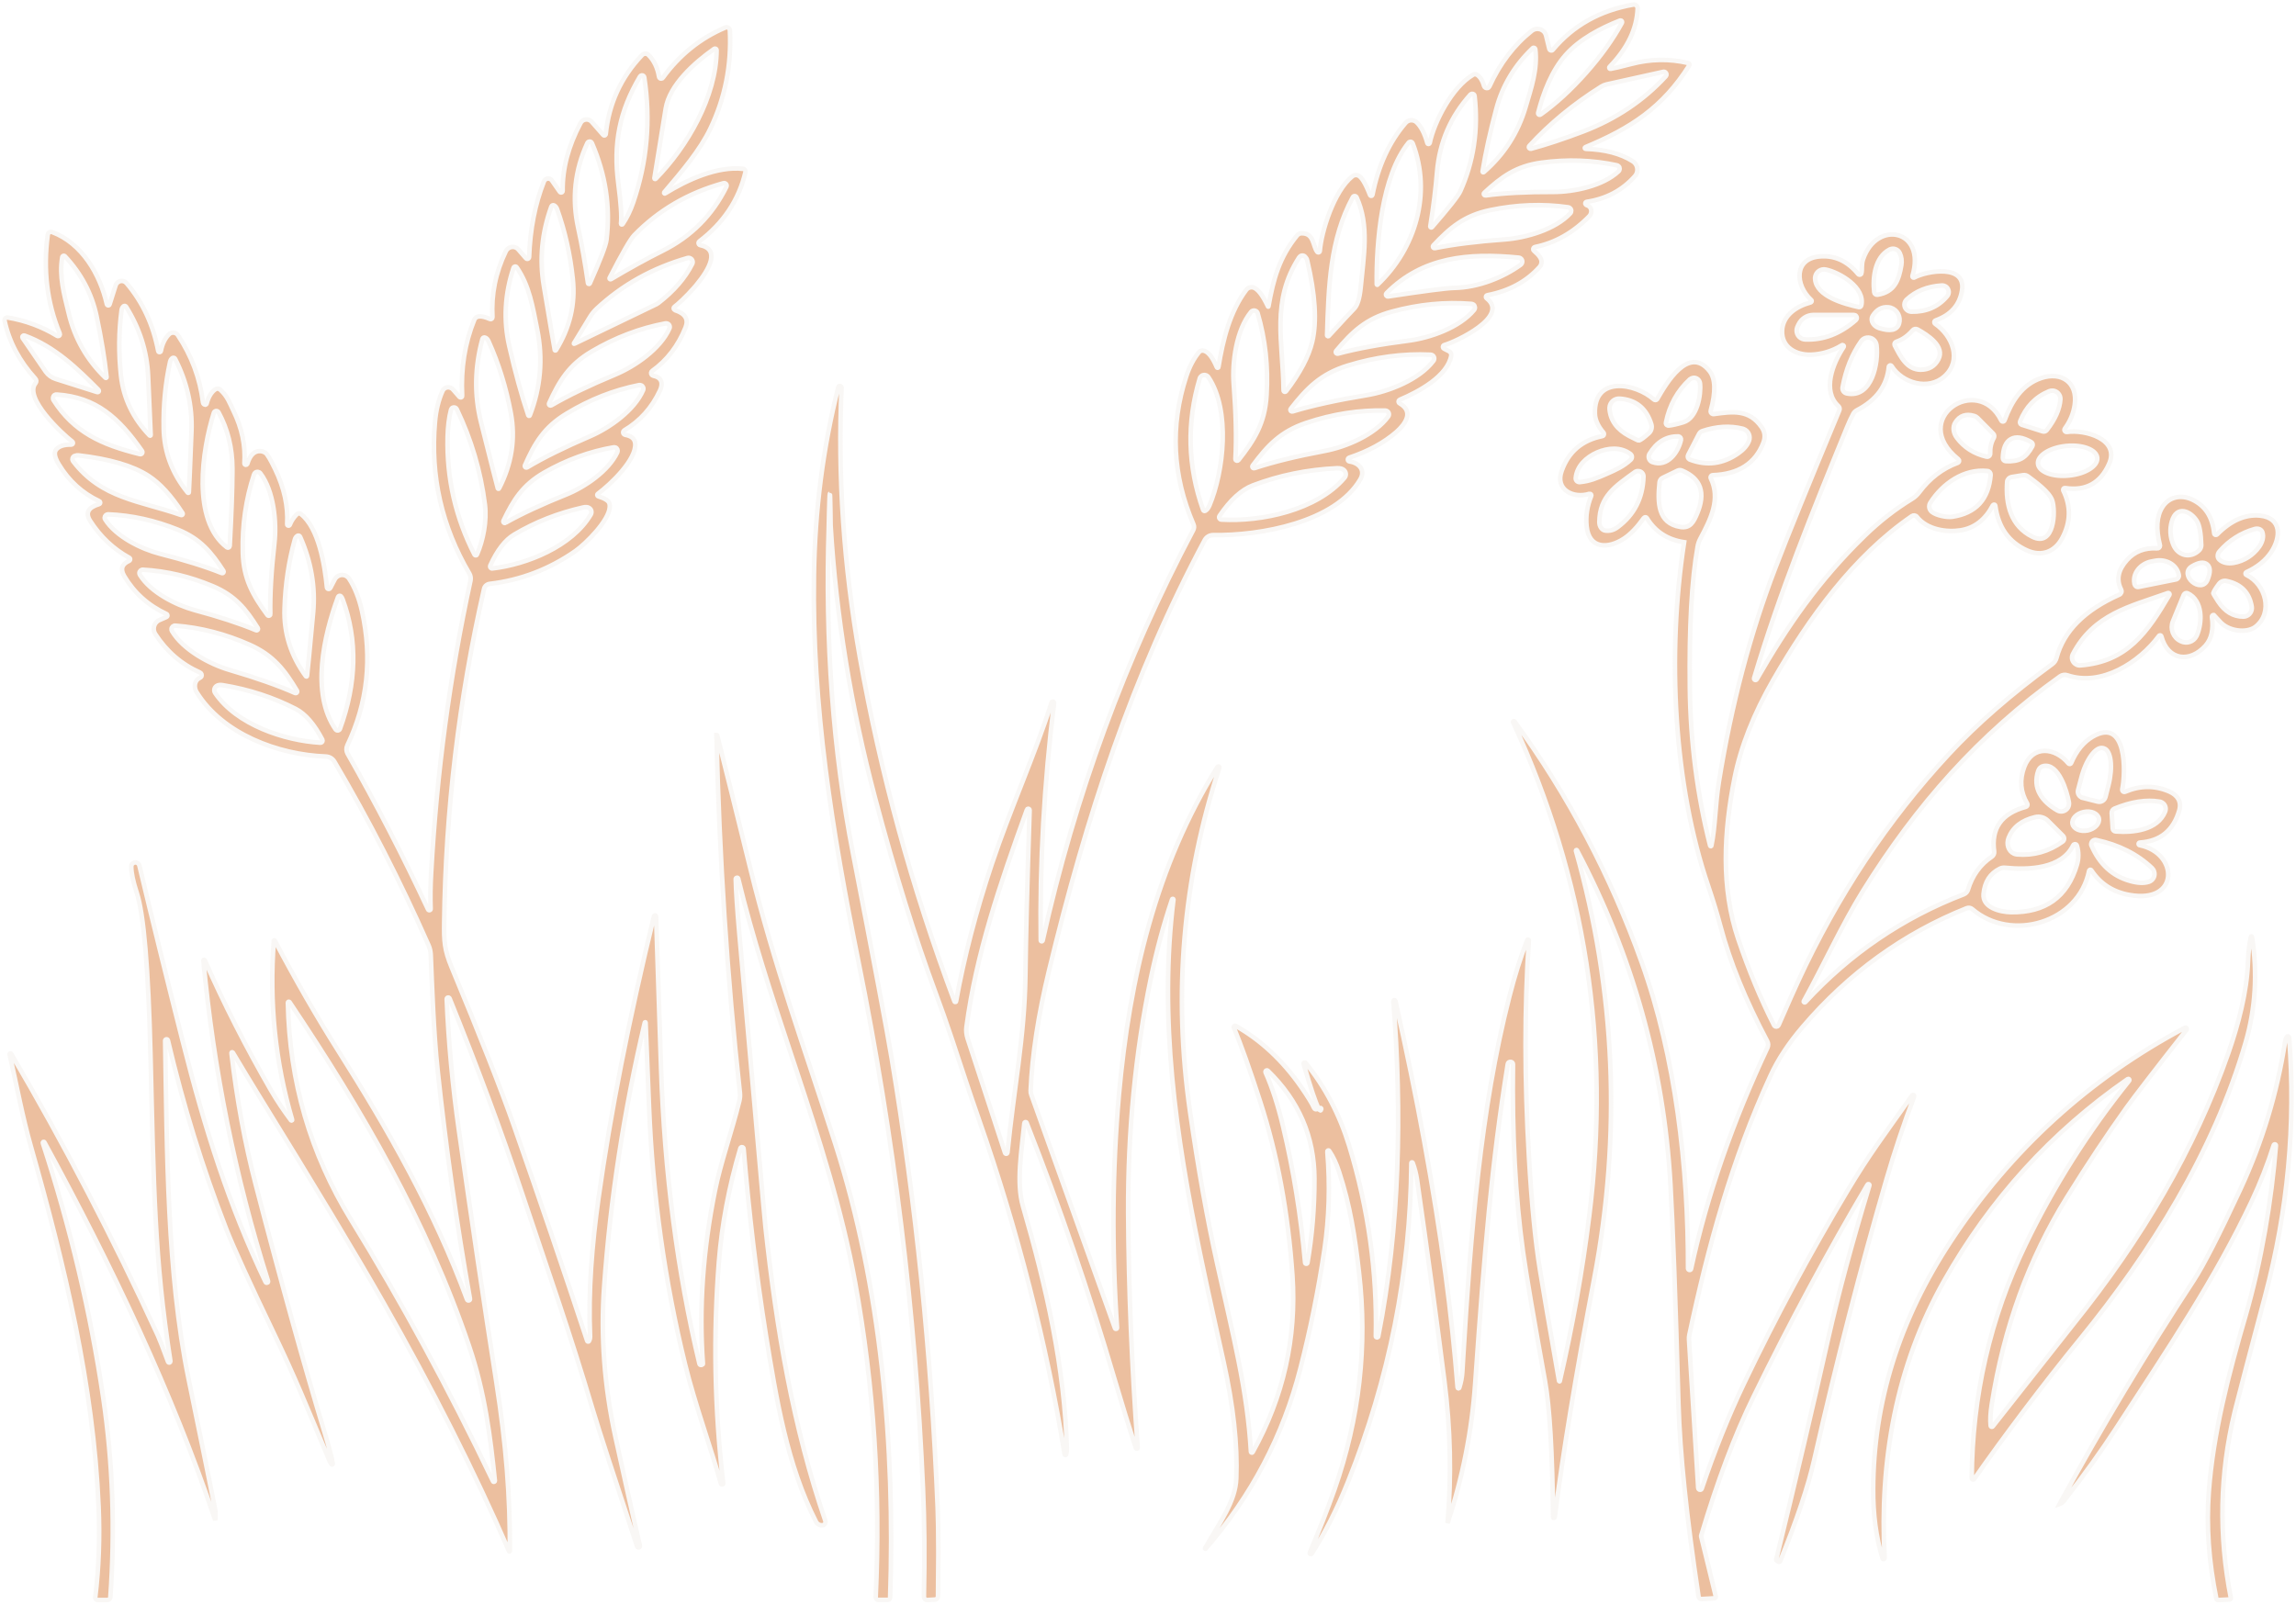 <?xml version="1.0" encoding="UTF-8"?>
<svg width="505px" height="353px" viewBox="0 0 505 353" version="1.1" xmlns="http://www.w3.org/2000/svg" xmlns:xlink="http://www.w3.org/1999/xlink">
    <title>Group</title>
    <g id="Page-1" stroke="none" stroke-width="1" fill="none" fill-rule="evenodd" opacity="0.376">
        <g id="Services-v4-Copy" transform="translate(-854, -222)" fill="#CC5500" stroke="#EEE9E4">
            <g id="Group" transform="translate(854.161, 222.738)">
                <path d="M503.197,227.317 C503.296,227.357 503.335,227.456 503.335,227.556 C504.811,246.632 503.045,265.576 498.039,284.388 C494.709,296.9 492.569,305.042 491.62,308.813 L491.527,309.181 C491.439,309.535 491.363,309.843 491.299,310.106 C488.071,323.507 487.808,337.081 490.509,350.826 C490.528,350.984 490.43,351.123 490.291,351.143 L490.252,351.143 L487.682,351.262 C487.505,351.262 487.366,351.143 487.327,350.984 C485.653,342.796 485.1,334.951 485.667,327.45 C486.595,314.769 489.955,301.712 493.73,288.794 C497.248,276.669 499.462,263.354 500.43,251.289 C500.45,251.15 500.351,251.031 500.213,251.011 C500.094,250.991 499.975,251.071 499.936,251.19 C498.605,255.383 497.004,259.471 495.133,263.453 C487.149,280.439 476.852,295.719 465.448,313.222 C462.075,318.421 458.195,323.825 453.808,329.434 C453.518,329.791 453.195,330.029 452.839,330.148 C462.01,313.36 471.845,296.956 482.346,280.936 C484.547,277.562 487.966,270.881 492.604,260.893 C497.426,250.482 500.7,239.68 502.426,228.488 C502.492,228.052 502.617,227.688 502.802,227.397 C502.881,227.258 503.059,227.218 503.197,227.317 Z M160.311,5.697 C160.338,5.776 160.358,5.855 160.371,5.935 C160.753,13.596 159.322,20.808 156.076,27.571 C153.84,32.247 149.941,36.863 145.923,41.579 C145.864,41.658 145.883,41.757 145.962,41.817 C146.002,41.837 146.081,41.856 146.121,41.817 C150.91,38.845 157.6,35.754 163.3,36.408 C163.617,36.447 163.854,36.745 163.815,37.062 C163.801,37.088 163.795,37.114 163.795,37.141 C162.357,43.243 158.972,48.322 153.642,52.377 C153.444,52.536 153.424,52.833 153.582,53.031 C153.642,53.11 153.741,53.17 153.84,53.19 C158.259,54.109 155.954,58.409 152.991,61.973 L152.692,62.327 L152.391,62.675 C150.727,64.571 148.987,66.162 148.179,66.762 C147.981,66.901 147.961,67.158 148.1,67.336 C148.153,67.402 148.219,67.455 148.298,67.495 C150.567,68.235 151.339,69.509 150.614,71.319 C149.004,75.334 146.563,78.518 143.291,80.869 C143.033,81.047 142.974,81.424 143.152,81.681 C143.251,81.8 143.37,81.879 143.508,81.919 C145.329,82.276 145.765,83.504 145.012,85.149 C143.231,88.966 140.606,91.898 137.135,93.946 C136.898,94.104 136.819,94.421 136.977,94.679 C137.056,94.798 137.175,94.877 137.313,94.917 C138.699,95.154 139.444,95.782 139.55,96.799 C139.906,100.326 134.107,105.854 131.336,107.894 C131.198,107.993 131.158,108.192 131.257,108.33 C131.297,108.39 131.356,108.429 131.435,108.449 C132.913,108.912 133.731,109.446 133.89,110.054 C133.955,110.305 133.975,110.563 133.949,110.827 C133.791,113.759 128.803,118.792 126.388,120.496 C120.649,124.498 114.368,126.902 107.547,127.708 C106.933,127.787 106.419,128.223 106.3,128.837 C100.771,153.062 97.849,177.519 97.532,202.206 C97.473,206.288 97.572,208.21 99.175,212.073 C105.482,227.25 110.074,238.94 112.95,247.143 C118.544,263.126 123.888,278.825 128.981,294.239 C129.021,294.358 129.14,294.437 129.258,294.398 C129.318,294.378 129.377,294.338 129.397,294.279 C129.568,293.962 129.648,293.625 129.634,293.268 C129.199,283.441 130.05,273.019 131.495,262.776 C134.107,244.125 138.171,223.473 143.686,200.819 C143.726,200.7 143.865,200.621 143.983,200.661 C144.062,200.7 144.142,200.78 144.142,200.859 C144.208,203.21 144.57,214.332 145.23,234.225 C145.995,257.314 148.812,279.009 153.681,299.312 C153.721,299.49 153.899,299.589 154.077,299.549 L154.117,299.549 L154.394,299.411 C154.433,299.391 154.453,299.351 154.453,299.292 C153.556,287.087 154.44,274.386 157.105,261.191 C158.332,255.048 160.786,248.312 162.469,241.437 C162.607,240.862 162.647,240.287 162.587,239.693 C159.777,214.253 158.055,188.013 157.422,160.974 L157.422,160.955 C157.521,160.955 157.58,161.014 157.6,161.093 C159.381,168.134 161.796,177.842 164.844,190.219 C170.108,211.677 176.798,229.826 183.586,251.007 C193.641,282.351 196.748,317.362 195.62,350.708 C195.62,350.985 195.382,351.223 195.105,351.223 L193.007,351.223 C192.71,351.223 192.453,350.965 192.453,350.648 L192.453,350.628 C193.548,327.182 192.044,304.133 187.941,281.48 C185.014,265.355 179.971,249.74 174.8,234.123 L173.558,230.374 C169.416,217.878 165.294,205.353 162.211,192.537 C162.172,192.418 162.053,192.339 161.934,192.359 L161.915,192.359 C161.756,192.379 161.657,192.517 161.657,192.656 C161.71,195.192 161.967,199.122 162.429,204.445 C165.104,234.805 166.855,254.539 167.681,263.648 L167.745,264.363 C167.997,267.131 168.151,268.782 168.208,269.314 C170.623,291.644 174.304,313.3 181.37,333.827 C181.508,334.223 181.31,334.639 180.915,334.778 C180.849,334.804 180.789,334.817 180.736,334.817 L180.697,334.817 C180.123,334.857 179.589,334.56 179.331,334.064 C172.958,321.602 170.583,307.039 168.307,292.991 C166.209,279.901 164.573,266.236 163.399,251.997 C163.399,251.779 163.221,251.621 163.023,251.621 C162.845,251.641 162.706,251.74 162.667,251.918 C160.173,260.319 158.603,268.621 157.956,276.823 C156.69,293.057 157.006,309.317 158.906,325.604 C158.906,325.703 158.847,325.802 158.728,325.822 C158.57,325.842 158.431,325.762 158.392,325.624 C156.234,317.857 152.692,308.228 150.534,299.45 C146.035,281.156 143.39,262.261 142.598,242.764 C142.506,240.479 142.255,234.304 141.846,224.239 C141.846,224.179 141.806,224.14 141.767,224.14 C141.707,224.14 141.648,224.179 141.648,224.239 C137.056,243.788 134.081,263.119 132.722,282.232 C131.93,293.196 132.755,304.245 135.196,315.38 C137.241,324.719 139.035,332.704 140.579,339.335 C140.619,339.493 140.54,339.632 140.401,339.671 L140.381,339.671 C140.203,339.711 140.025,339.612 139.966,339.454 C134.82,323.907 131.613,314.026 130.347,309.813 C124.785,291.208 121.084,281.004 114.632,261.686 C110.12,248.2 104.822,233.947 98.739,218.929 C98.68,218.75 98.482,218.671 98.304,218.731 C98.165,218.79 98.067,218.929 98.086,219.067 C98.482,228.525 99.379,238.174 100.778,248.015 C103.562,267.604 106.306,286.056 109.011,303.373 C111.188,317.342 112.039,328.457 111.98,340.484 C111.98,340.543 111.941,340.583 111.901,340.603 C111.861,340.603 111.802,340.563 111.802,340.523 C104.242,323.114 94.992,304.806 84.054,285.601 C78.103,275.166 68.973,259.995 56.662,240.089 C55.132,237.606 53.265,234.522 51.061,230.837 C51.022,230.757 50.923,230.718 50.824,230.757 C50.764,230.797 50.725,230.876 50.745,230.955 C51.919,241.06 53.7,250.709 56.088,259.903 C61.683,281.407 66.723,299.549 71.209,314.33 C72.291,317.91 72.898,320.235 73.03,321.304 C73.03,321.384 72.971,321.463 72.872,321.463 C72.832,321.463 72.793,321.443 72.753,321.404 C72.529,321.073 72.384,320.822 72.318,320.651 C67.073,308.168 64.915,302.68 60.106,292.654 C54.67,281.334 51.154,273.62 49.557,269.512 C44.385,256.184 40.123,242.388 36.772,228.122 C36.732,227.964 36.554,227.864 36.396,227.904 C36.257,227.944 36.158,228.063 36.158,228.201 C36.574,252.909 36.554,279.32 41.264,302.383 C44.131,316.338 45.968,325.342 46.775,329.396 L46.844,329.741 C46.975,330.405 47.075,330.915 47.142,331.271 C47.261,331.891 47.274,332.697 47.182,333.688 C37.722,305.632 24.501,277.814 9.617,250.571 C9.578,250.472 9.459,250.432 9.36,250.472 C9.261,250.531 9.222,250.65 9.261,250.749 C15.357,269.426 19.784,288.104 22.541,306.781 C24.653,321.1 25.174,335.722 24.105,350.648 C24.085,350.985 23.808,351.262 23.452,351.262 L21.334,351.262 C21.037,351.262 20.8,351.025 20.78,350.708 C20.78,350.694 20.787,350.674 20.8,350.648 C21.578,344.202 21.822,337.578 21.532,330.775 C20.404,304.007 14.031,277.556 6.629,251.462 C4.768,244.904 3.68,238.861 1.958,231.213 C1.938,231.114 2.017,231.015 2.116,230.995 C2.196,230.995 2.255,231.015 2.294,231.094 C13.932,250.921 24.692,271.586 34.575,293.09 C34.957,293.922 35.703,295.851 36.811,298.876 C36.871,298.995 37.029,299.074 37.167,299.014 C37.266,298.955 37.326,298.856 37.326,298.737 C33.783,275.991 33.664,260.596 32.952,231.49 C32.477,212.285 31.467,200.344 29.924,195.668 C29.119,193.224 28.716,191.302 28.716,189.902 C28.716,189.407 29.132,188.991 29.627,188.991 C30.042,188.991 30.418,189.288 30.498,189.704 C33.4,201.856 36.574,214.728 40.017,228.32 C44.985,247.995 50.289,264.618 58.246,281.301 C58.305,281.44 58.463,281.519 58.602,281.46 L58.602,281.44 L58.622,281.44 C58.76,281.4 58.839,281.242 58.8,281.103 C51.569,258.212 46.826,234.7 44.57,210.567 C44.57,210.488 44.649,210.409 44.728,210.409 C44.787,210.409 44.827,210.449 44.866,210.488 C49.049,219.999 53.918,229.562 59.473,239.178 C60.753,241.371 62.211,243.557 63.847,245.736 C63.886,245.796 63.985,245.815 64.045,245.756 C64.084,245.716 64.124,245.657 64.104,245.617 C60.37,232.897 59.024,219.774 60.066,206.248 C60.066,206.189 60.126,206.149 60.185,206.149 C60.225,206.149 60.264,206.169 60.284,206.208 C64.876,214.913 69.527,222.99 74.237,230.44 C85.36,248.015 95.395,265.708 102.559,285.145 C102.619,285.323 102.797,285.403 102.975,285.363 L102.995,285.363 C103.153,285.323 103.252,285.165 103.212,284.987 C100.323,268.753 97.954,252.017 96.107,234.779 C95.197,226.279 94.88,216.353 94.583,209.28 C94.544,208.586 94.405,207.912 94.128,207.278 C87.821,193.013 80.914,179.533 73.406,166.839 C73.01,166.146 72.298,165.73 71.506,165.69 C60.937,165.294 48.805,160.717 43.105,151.563 C42.432,150.493 42.61,149.146 43.521,148.532 C43.613,148.479 43.712,148.426 43.817,148.373 C43.963,148.307 44.075,148.201 44.154,148.056 C44.273,147.719 44.134,147.343 43.798,147.204 C39.747,145.408 36.475,142.581 33.981,138.724 C33.367,137.753 33.645,136.465 34.595,135.831 C34.7,135.778 34.806,135.726 34.911,135.673 L36.455,134.999 C36.633,134.92 36.732,134.702 36.633,134.524 C36.613,134.444 36.554,134.385 36.475,134.345 C32.464,132.483 29.356,129.696 27.153,125.984 C26.269,124.465 26.632,123.355 28.241,122.655 C28.439,122.576 28.518,122.338 28.439,122.14 C28.4,122.061 28.34,122.002 28.261,121.962 C24.778,120.047 21.908,117.332 19.652,113.819 C18.57,112.101 19.23,110.886 21.631,110.173 C21.809,110.133 21.928,109.935 21.868,109.737 C21.849,109.638 21.77,109.559 21.671,109.519 C17.937,107.762 14.968,105.054 12.764,101.396 C11.854,99.903 11.663,98.826 12.19,98.166 C12.797,97.413 13.906,97.05 15.515,97.076 C15.713,97.076 15.891,96.918 15.891,96.7 C15.891,96.581 15.832,96.482 15.733,96.403 C13.516,94.719 5.006,86.773 7.658,83.564 C7.896,83.266 7.876,82.85 7.618,82.573 C4.109,78.716 1.852,74.469 0.85,69.833 C0.79,69.516 0.988,69.199 1.305,69.12 C1.384,69.106 1.463,69.106 1.542,69.12 C5.461,69.78 9.076,71.121 12.388,73.142 C12.586,73.261 12.824,73.201 12.962,73.023 C13.022,72.904 13.041,72.745 12.982,72.627 C10.172,65.877 9.294,58.632 10.35,50.891 C10.409,50.495 10.765,50.218 11.161,50.277 C11.214,50.277 11.267,50.29 11.319,50.317 C17.871,52.774 21.868,59.629 23.333,66.187 C23.373,66.366 23.551,66.484 23.729,66.445 C23.828,66.425 23.927,66.346 23.947,66.227 L25.273,62.046 C25.51,61.313 26.302,60.897 27.034,61.135 C27.291,61.214 27.509,61.373 27.687,61.571 C31.223,65.718 33.539,70.691 34.634,76.49 C34.654,76.669 34.832,76.768 34.99,76.728 C35.109,76.708 35.208,76.609 35.228,76.49 C35.518,74.932 36.112,73.703 37.009,72.805 C37.504,72.31 38.315,72.31 38.81,72.805 C38.876,72.858 38.929,72.924 38.969,73.003 C41.99,77.534 43.831,82.48 44.49,87.843 C44.53,88.101 44.748,88.279 44.985,88.299 L45.025,88.299 C45.144,88.299 45.242,88.22 45.282,88.101 C45.652,86.635 46.278,85.578 47.162,84.931 C47.499,84.673 47.974,84.713 48.31,85.01 C49.913,86.476 50.408,88.041 51.18,89.626 C53.054,93.431 53.858,97.288 53.595,101.197 C53.595,101.376 53.733,101.534 53.911,101.534 C54.05,101.534 54.169,101.455 54.228,101.336 C54.822,99.355 55.798,98.41 57.157,98.503 C57.553,98.542 57.929,98.681 58.265,98.919 C58.648,99.196 59.341,100.372 60.344,102.446 C62.349,106.593 63.233,110.642 62.996,114.591 C62.976,114.75 63.114,114.908 63.273,114.908 C63.411,114.928 63.53,114.849 63.589,114.71 C63.919,113.865 64.427,113.099 65.113,112.412 C65.351,112.174 65.747,112.134 66.024,112.352 C69.943,115.404 71.269,123.587 71.744,128.5 C71.763,128.718 71.961,128.877 72.179,128.837 C72.318,128.817 72.416,128.758 72.476,128.639 L73.465,126.737 C73.94,125.845 75.049,125.489 75.939,125.944 C76.216,126.103 76.454,126.301 76.632,126.578 C77.859,128.441 78.796,130.799 79.443,133.652 C81.765,144.034 80.696,153.895 76.236,163.233 C75.959,163.808 75.979,164.481 76.276,165.036 C82.543,176.026 88.448,187.458 93.989,199.333 C94.049,199.492 94.227,199.551 94.385,199.492 C94.504,199.452 94.583,199.333 94.563,199.195 C94.471,196.738 94.511,194.069 94.682,191.19 C95.883,169.382 98.766,147.977 103.331,126.975 C103.43,126.46 103.351,125.925 103.094,125.469 C96.998,115.126 94.471,104.011 95.513,92.123 C95.738,89.521 96.292,87.242 97.176,85.287 C97.473,84.594 98.284,84.277 98.977,84.594 C99.175,84.673 99.333,84.792 99.472,84.951 L100.897,86.575 C101.035,86.714 101.253,86.734 101.392,86.615 C101.471,86.536 101.51,86.437 101.491,86.337 C101.187,80.327 102.071,74.766 104.143,69.655 C104.538,68.677 105.686,68.604 107.586,69.437 C107.784,69.536 108.042,69.437 108.121,69.219 C108.147,69.166 108.16,69.106 108.16,69.04 C107.87,64.034 108.846,59.206 111.089,54.557 C111.485,53.705 112.495,53.348 113.326,53.744 C113.544,53.843 113.722,53.982 113.86,54.161 L115.543,56.102 C115.681,56.261 115.919,56.261 116.077,56.122 C116.156,56.063 116.196,55.964 116.216,55.845 C116.44,49.65 117.528,44.095 119.481,39.182 C119.679,38.666 120.273,38.409 120.787,38.607 C120.966,38.686 121.124,38.805 121.243,38.983 L122.965,41.46 C123.083,41.638 123.301,41.658 123.459,41.559 C123.558,41.48 123.598,41.381 123.598,41.262 C123.532,36.361 124.838,31.395 127.517,26.362 C127.893,25.609 128.823,25.332 129.575,25.728 C129.733,25.821 129.872,25.933 129.991,26.065 L132.524,28.958 C132.643,29.097 132.841,29.097 132.979,28.978 C133.038,28.938 133.058,28.859 133.078,28.78 C133.751,22.069 136.41,16.271 141.054,11.383 C141.45,10.967 142.083,10.967 142.499,11.364 C142.512,11.364 142.519,11.37 142.519,11.383 C143.719,12.612 144.478,14.21 144.795,16.178 C144.834,16.416 145.072,16.594 145.329,16.555 C145.448,16.555 145.567,16.475 145.626,16.376 C149.281,11.344 153.866,7.658 159.381,5.32 C159.757,5.162 160.173,5.34 160.311,5.697 Z M360.014,0.929 C360.027,0.982 360.033,1.035 360.033,1.088 C359.875,5.595 357.82,9.883 353.868,13.954 C353.749,14.053 353.769,14.231 353.868,14.35 C353.928,14.39 354.007,14.429 354.086,14.41 C354.721,14.317 356.227,13.96 358.606,13.339 C362.835,12.229 367.011,12.156 371.134,13.121 C371.352,13.161 371.471,13.359 371.432,13.577 C371.418,13.617 371.398,13.65 371.372,13.676 C365.544,22.914 358.487,27.493 348.536,31.637 C348.437,31.676 348.377,31.775 348.417,31.875 C348.437,31.954 348.516,32.013 348.595,32.013 C352.851,32.145 356.3,33.051 358.943,34.729 C359.974,35.364 360.291,36.731 359.637,37.762 C359.571,37.855 359.498,37.947 359.419,38.04 C356.683,41.132 353.142,43.009 348.794,43.67 C348.615,43.709 348.496,43.868 348.516,44.066 C348.529,44.119 348.556,44.172 348.595,44.225 C348.662,44.317 348.78,44.39 348.952,44.443 C349.686,44.681 350.023,45.494 349.745,46.267 C349.666,46.485 349.547,46.683 349.388,46.842 C345.873,50.45 341.895,52.703 337.455,53.602 C337.197,53.661 337.019,53.919 337.078,54.177 C337.098,54.276 337.158,54.375 337.237,54.434 C338.334,55.359 338.889,56.152 338.902,56.813 C338.902,57.269 338.743,57.705 338.446,58.022 C335.578,61.221 331.753,63.282 326.969,64.207 C326.751,64.247 326.632,64.445 326.671,64.663 C326.691,64.743 326.731,64.822 326.81,64.881 C332.043,68.886 319.931,74.516 317.513,75.17 C317.295,75.23 317.156,75.448 317.216,75.686 C317.236,75.804 317.315,75.904 317.434,75.963 L318.564,76.538 C318.901,76.736 319.099,77.113 319.039,77.509 C318.207,82.009 311.982,85.399 307.721,87.203 C307.502,87.302 307.384,87.56 307.483,87.778 C307.522,87.877 307.582,87.957 307.681,87.996 C310.932,89.86 308.89,92.595 306.967,94.3 C304.245,96.666 300.782,98.549 296.58,99.95 C296.362,100.029 296.243,100.267 296.303,100.485 C296.362,100.644 296.501,100.763 296.659,100.783 C298.681,101.06 300.267,102.646 299.018,104.748 C293.468,114.184 277.054,117.137 266.667,116.979 C265.894,116.979 265.18,117.395 264.804,118.089 C248.886,147.904 238.717,179.068 230.57,212.768 C228.191,222.614 226.843,231.416 226.526,239.174 C226.506,239.511 226.565,239.848 226.684,240.145 L245.06,291.45 C245.08,291.569 245.219,291.648 245.357,291.608 C245.476,291.589 245.556,291.47 245.536,291.351 C244.347,273.721 244.485,256.632 245.952,240.086 C248.252,214.453 254.139,189.574 267.619,167.986 C267.698,167.887 267.837,167.847 267.936,167.907 C268.035,167.966 268.075,168.065 268.035,168.164 C259.987,192.614 257.839,217.863 261.592,243.912 C263.363,256.256 265.359,267.41 267.579,277.375 C271.068,293.155 274.2,305.089 274.973,318.648 C274.973,318.747 275.072,318.847 275.191,318.847 C275.27,318.847 275.33,318.807 275.369,318.728 C282.122,306.582 285.036,293.63 284.111,279.873 C283.16,266.022 280.794,253.269 277.015,241.612 C274.702,234.476 272.773,229.05 271.226,225.337 C271.167,225.178 271.246,225 271.385,224.94 C271.484,224.901 271.563,224.92 271.643,224.96 C277.154,228.079 281.924,232.52 285.955,238.282 C287.475,240.476 288.446,242.055 288.869,243.02 C288.968,243.258 289.226,243.357 289.464,243.278 L289.876,243.132 C289.242,242.011 288.142,238.744 286.569,233.326 C286.53,233.187 286.609,233.048 286.728,233.009 C286.827,232.989 286.946,233.009 287.006,233.108 C291.274,238.341 294.472,244.427 296.6,251.366 C300.802,265.15 302.752,279.113 302.448,293.254 C302.448,293.373 302.547,293.472 302.666,293.492 L302.745,293.492 C302.864,293.492 302.963,293.412 302.983,293.293 C307.78,269.128 308.196,243.793 306.313,219.548 C306.313,219.429 306.392,219.33 306.511,219.31 L306.531,219.31 C306.63,219.29 306.71,219.35 306.749,219.429 C311.546,240.694 315.22,260.742 317.771,279.575 C318.907,288.086 319.793,296.386 320.427,304.474 C320.427,304.593 320.506,304.692 320.605,304.712 C320.724,304.712 320.824,304.633 320.824,304.534 C321.194,303.371 321.412,302.227 321.478,301.104 L321.675,297.808 C323.309,270.871 325.426,243.468 331.825,218.498 C333.015,213.832 334.323,209.696 335.75,206.088 C335.79,206.008 335.889,205.949 335.988,205.989 C336.067,206.008 336.127,206.088 336.107,206.167 C335.129,220.85 335.136,236.749 336.127,253.864 C336.708,263.987 337.514,272.24 338.545,278.624 C339.246,282.959 340.646,291.106 342.748,303.067 C342.748,303.106 342.787,303.146 342.847,303.166 C342.886,303.166 342.926,303.126 342.926,303.067 C345.741,290.895 347.895,278.809 349.388,266.809 C354.133,228.799 348.549,192.574 332.638,158.133 C332.618,158.034 332.658,157.935 332.757,157.896 C332.816,157.876 332.896,157.896 332.935,157.955 C344.776,174.211 354.113,191.907 360.945,211.044 C368.399,231.859 371.174,256.005 371.114,278.326 C371.134,278.525 371.273,278.663 371.471,278.663 C371.63,278.663 371.749,278.564 371.788,278.406 C375.337,262.011 381.065,245.756 388.598,229.738 C388.796,229.302 388.796,228.786 388.559,228.35 C383.748,219.284 380.306,210.819 378.231,202.956 C377.478,200.141 376.599,197.253 375.594,194.292 C367.923,171.872 366.456,143.266 370.262,118.545 C366.628,118.003 363.899,116.239 362.075,113.252 C361.956,113.054 361.718,112.994 361.52,113.113 C361.467,113.14 361.428,113.173 361.401,113.212 C359.908,115.3 358.461,116.807 357.06,117.732 C353.591,120.032 349.329,120.111 348.814,115.016 C348.589,112.809 348.926,110.596 349.825,108.375 C349.904,108.197 349.805,107.979 349.626,107.919 C349.547,107.893 349.474,107.886 349.408,107.9 C345.939,108.99 341.816,107.047 343.323,102.864 C344.816,98.662 347.796,96.111 352.263,95.212 C352.52,95.173 352.679,94.915 352.62,94.657 C352.606,94.578 352.573,94.505 352.52,94.439 C351.305,93.025 350.677,91.631 350.637,90.256 C350.38,81.811 359.617,83.575 363.601,87.144 C363.8,87.322 364.117,87.322 364.295,87.124 C364.322,87.084 364.342,87.051 364.355,87.025 C366.297,83.655 371.233,75.091 375.852,80.899 C377.16,82.564 377.246,85.459 376.11,89.582 C376.011,89.899 376.209,90.236 376.526,90.335 C376.605,90.362 376.691,90.369 376.784,90.355 C381.006,89.78 384.535,89.285 387.29,93.21 C388.03,94.267 388.162,95.417 387.686,96.659 C385.929,101.219 382.215,103.598 376.546,103.796 C376.288,103.796 376.07,104.034 376.07,104.311 C376.083,104.377 376.103,104.444 376.13,104.51 C378.33,109.069 376.11,113.47 373.83,117.752 C373.533,118.307 373.315,118.922 373.216,119.556 C371.921,126.825 371.352,137.173 371.511,150.6 C371.643,162.495 373.13,174.059 375.971,185.292 C375.991,185.372 376.05,185.431 376.13,185.431 C376.209,185.431 376.268,185.352 376.268,185.273 C377.141,181.09 377.081,176.372 377.933,171.118 C380.682,154.189 384.812,138.554 390.323,124.215 C393.006,117.197 397.697,105.64 404.397,89.543 C404.536,89.225 404.457,88.849 404.199,88.611 C400.532,85.221 402.97,79.194 405.329,75.626 C405.428,75.507 405.408,75.329 405.269,75.23 C405.17,75.15 405.031,75.13 404.932,75.23 C402.831,76.512 400.578,77.199 398.173,77.291 C394.902,77.41 391.651,75.686 391.81,71.998 C391.968,68.688 394.823,66.685 398.093,65.793 C398.252,65.734 398.351,65.555 398.311,65.397 C398.298,65.344 398.265,65.298 398.212,65.258 C394.684,62.027 394.347,56.199 400.016,55.683 C403.333,55.379 406.175,56.668 408.54,59.549 C408.679,59.727 408.937,59.767 409.115,59.608 C409.194,59.549 409.254,59.47 409.254,59.39 C409.472,58.478 409.214,57.487 409.63,56.278 C412.604,47.555 423.546,49.736 420.474,59.965 C420.434,60.124 420.533,60.302 420.692,60.342 C420.771,60.362 420.85,60.342 420.91,60.302 C423.665,58.835 432.328,57.309 431.376,63.177 C430.861,66.362 428.925,68.556 425.568,69.758 C425.35,69.818 425.251,70.056 425.31,70.274 C425.33,70.353 425.39,70.432 425.469,70.492 C429.315,73.148 431.416,78.54 427.531,82.049 C424.002,85.241 418.214,83.536 415.894,79.789 C415.795,79.631 415.577,79.591 415.439,79.69 C415.339,79.749 415.3,79.829 415.28,79.928 C414.897,84.104 412.551,87.302 408.243,89.523 C407.926,89.701 407.648,89.959 407.47,90.276 C406.994,91.161 406.518,92.192 406.042,93.369 C398.51,111.785 391.235,129.706 385.645,148.459 C385.605,148.618 385.684,148.796 385.863,148.856 C386.001,148.896 386.16,148.836 386.239,148.697 C392.979,136.981 399.858,126.97 409.948,117.157 C413.199,113.985 416.668,111.276 420.355,109.029 C420.989,108.653 421.544,108.137 421.98,107.543 C424.293,104.45 427.114,102.296 430.444,101.08 C430.682,100.981 430.801,100.723 430.722,100.485 C430.682,100.406 430.63,100.34 430.563,100.287 C419.542,91.426 434.865,81.256 440.019,91.783 C440.118,91.981 440.336,92.06 440.534,91.961 C440.614,91.921 440.693,91.842 440.733,91.743 C442.279,87.56 444.558,83.853 448.82,82.426 C453.261,80.959 456.849,83.397 456.175,88.254 C455.91,90.17 455.184,91.935 453.994,93.547 C453.836,93.765 453.875,94.043 454.093,94.201 C454.192,94.28 454.311,94.32 454.43,94.3 C458.355,93.706 466.205,95.827 463.707,101.358 C461.818,105.56 458.606,107.318 454.073,106.631 C453.855,106.591 453.657,106.73 453.637,106.948 C453.624,107.04 453.631,107.12 453.657,107.186 C455.362,110.662 455.289,114.137 453.439,117.613 C451.853,120.627 448.939,121.816 445.669,120.349 C441.664,118.552 439.345,115.274 438.711,110.516 C438.691,110.358 438.552,110.259 438.394,110.278 C438.294,110.298 438.215,110.358 438.156,110.437 C436.49,113.609 434.125,115.439 431.059,115.928 C427.986,116.404 423.705,115.809 421.465,112.974 C421.207,112.618 420.711,112.558 420.355,112.796 C407.549,121.578 397.677,135.276 389.887,148.796 C385.565,156.316 382.717,163.532 381.343,170.444 C378.984,182.259 378.33,194.53 382.156,205.85 C384.508,212.788 387.131,219.105 390.025,224.802 C390.164,225.079 390.501,225.198 390.779,225.059 C390.898,225 390.997,224.901 391.056,224.762 C393.197,219.859 394.618,216.661 395.318,215.167 C404.014,196.308 415.062,179.656 428.462,165.211 C434.581,158.603 442.166,151.988 451.219,145.367 C451.695,145.03 452.032,144.534 452.17,143.979 C453.73,138.124 458.335,133.492 465.987,130.083 C466.384,129.904 466.582,129.428 466.403,129.032 C466.39,129.019 466.384,128.999 466.384,128.972 C465.273,126.818 465.696,124.651 467.652,122.47 C469.317,120.593 471.538,119.734 474.313,119.893 C474.63,119.933 474.907,119.675 474.927,119.338 C474.927,119.285 474.921,119.232 474.907,119.179 C473.996,115.585 474.187,112.783 475.482,110.774 C476.87,108.613 479.467,107.999 481.964,109.148 C484.845,110.47 486.471,112.955 486.841,116.602 C486.861,116.82 487.039,116.959 487.237,116.939 C487.317,116.939 487.416,116.9 487.475,116.84 C490.515,113.761 493.667,112.38 496.931,112.697 C501.708,113.193 501.569,117.435 499.369,120.745 C498.153,122.569 496.336,124.036 493.918,125.146 C493.759,125.226 493.68,125.424 493.759,125.583 C493.799,125.662 493.852,125.715 493.918,125.741 C498.239,127.842 499.865,134.087 495.92,137.16 C493.977,138.647 489.894,138.151 488.03,135.931 C487.264,135.045 486.867,134.596 486.841,134.583 C486.643,134.503 486.444,134.602 486.365,134.801 C486.352,134.854 486.345,134.913 486.345,134.979 C486.728,137.702 486.259,139.81 484.938,141.303 C481.548,145.109 476.652,144.633 475.225,139.241 C475.185,139.083 475.026,139.003 474.868,139.043 C474.802,139.056 474.749,139.089 474.709,139.142 C470.368,145.03 462.022,150.343 454.569,147.825 C454.014,147.627 453.419,147.726 452.963,148.043 C435.143,160.75 421.286,176.451 409.63,195.204 C404.952,202.757 401.186,211.103 396.567,219.528 C396.527,219.627 396.587,219.746 396.686,219.786 C396.745,219.826 396.845,219.806 396.904,219.746 C406.736,209.068 418.366,201.152 431.792,195.997 C432.229,195.819 432.546,195.462 432.684,195.026 C433.623,191.881 435.374,189.449 437.938,187.731 C438.314,187.473 438.512,187.037 438.453,186.581 C437.753,181.493 440.072,178.222 445.411,176.768 C445.688,176.709 445.847,176.411 445.768,176.134 C445.754,176.094 445.735,176.054 445.708,176.015 C444.228,173.49 444.01,170.827 445.054,168.026 C446.898,163.07 451.893,163.704 454.787,167.213 C454.906,167.352 455.124,167.391 455.283,167.272 C455.322,167.233 455.355,167.186 455.382,167.134 C456.532,164.424 458.124,162.482 460.159,161.305 C467.751,156.944 467.375,169.354 466.621,172.902 C466.582,173.16 466.721,173.418 466.978,173.477 C467.077,173.497 467.176,173.477 467.276,173.438 C470.566,172.05 473.784,172.03 476.929,173.378 C478.713,174.151 479.724,175.519 479.169,177.521 C477.901,181.949 475.02,184.314 470.527,184.618 C470.368,184.599 470.229,184.737 470.209,184.896 C470.209,185.054 470.328,185.213 470.487,185.213 C478.991,186.938 479.328,198.118 468.247,196.156 C464.613,195.522 461.811,193.718 459.842,190.744 C459.763,190.605 459.584,190.566 459.465,190.645 C459.386,190.684 459.346,190.764 459.327,190.843 C457.047,202.301 442.16,206.603 433.636,199.268 C433.299,198.971 432.823,198.892 432.387,199.07 C418.485,204.634 406.485,213.31 396.389,225.099 C393.27,228.733 390.898,232.328 389.272,235.883 C380.729,254.458 375.535,273.469 371.412,292.897 C371.332,293.254 371.306,293.617 371.332,293.987 L373.354,326.618 C373.374,326.855 373.572,327.034 373.79,327.014 C373.969,327.014 374.108,326.895 374.147,326.736 C376.949,318.41 380.061,310.666 383.484,303.503 C390.396,289.058 397.961,274.969 406.181,261.238 C410.899,253.348 414.11,249.145 420.394,240.264 C420.474,240.145 420.652,240.125 420.771,240.205 C420.85,240.284 420.89,240.403 420.85,240.502 C418.577,246.515 416.555,252.562 414.784,258.641 C409.115,278.069 403.816,298.633 398.886,320.333 C397.578,326.135 395.08,333.589 391.393,342.695 C391.334,342.834 391.175,342.913 391.017,342.853 C390.99,342.84 390.97,342.827 390.957,342.814 L390.541,342.497 C390.521,342.497 390.501,342.457 390.501,342.417 C394.717,325.17 398.543,308.902 401.979,293.611 C404.212,283.725 407.225,272.538 411.018,260.049 C411.058,259.93 410.978,259.811 410.859,259.771 C410.76,259.731 410.661,259.771 410.602,259.87 C401.814,274.738 393.435,290.333 385.466,306.655 C381.396,314.981 377.583,325.104 374.028,337.025 C374.002,337.104 373.995,337.197 374.009,337.303 L377.22,350.466 C377.259,350.644 377.141,350.823 376.982,350.862 C376.956,350.875 376.936,350.882 376.922,350.882 L374.127,351.041 C373.79,351.061 373.473,350.823 373.434,350.486 C370.804,333.12 369.33,318.959 369.013,308.003 C368.366,285.007 367.777,268.897 367.249,259.672 C365.742,233.808 358.89,209.359 346.692,186.323 C346.673,186.264 346.593,186.224 346.534,186.264 C346.474,186.303 346.455,186.363 346.455,186.422 C355.19,217.414 356.525,248.815 350.459,280.626 C346.521,301.269 343.633,318.741 341.796,333.041 C341.776,333.14 341.697,333.199 341.598,333.199 L341.578,333.199 C341.499,333.199 341.439,333.12 341.439,333.06 C341.281,318.721 340.686,308.71 339.655,303.027 C337.171,289.322 335.565,279.892 334.838,274.738 C333.147,262.553 332.407,248.769 332.618,233.385 C332.618,233.147 332.44,232.929 332.222,232.89 L332.103,232.87 C331.805,232.83 331.508,233.029 331.468,233.326 C327.92,255.37 326.394,273.826 324.293,303.721 C323.566,314.109 321.544,324.318 318.227,334.349 C319.112,324.067 318.881,313.626 317.533,303.027 C315.815,289.52 313.813,274.798 311.527,258.859 C311.328,257.511 311.005,256.249 310.555,255.073 C310.535,254.993 310.436,254.954 310.357,254.974 C310.298,254.993 310.258,255.053 310.258,255.112 C310.06,279.205 305.421,302.578 296.342,325.23 C293.937,331.243 291.267,336.523 288.334,341.069 C288.274,341.168 288.135,341.188 288.017,341.129 C287.917,341.069 287.878,340.95 287.917,340.851 C290.005,335.948 291.823,331.303 293.369,326.915 C298.84,311.28 300.637,295.401 298.761,279.278 C297.849,271.309 296.838,264.588 294.34,256.976 C293.759,255.205 293.052,253.705 292.219,252.476 C292.16,252.357 292.021,252.317 291.902,252.377 C291.823,252.436 291.763,252.515 291.783,252.615 C292.391,259.989 292.179,267.159 291.149,274.124 C289.814,283.071 288.05,291.8 285.856,300.311 C282.063,315.113 275.112,328.336 265.002,339.979 C264.962,339.999 264.923,339.999 264.883,339.959 C264.863,339.939 264.863,339.919 264.883,339.88 C268.233,334.012 271.583,329.591 271.762,324.496 C272.052,317.122 271.121,308.571 268.967,298.844 L268.456,296.546 L267.945,294.246 C267.774,293.479 267.604,292.712 267.434,291.945 L266.924,289.641 C265.99,285.415 265.068,281.18 264.181,276.935 L263.701,274.618 C258.465,249.127 254.697,223.289 257.945,197.167 C257.945,197.068 257.886,197.008 257.806,197.008 C257.727,196.989 257.668,197.028 257.648,197.088 C255.824,202.453 254.265,208.235 252.97,214.434 C249.56,230.861 247.895,248.068 247.974,266.055 C248.067,282.734 248.767,299.961 250.075,317.736 C250.095,317.855 249.996,317.954 249.877,317.954 C249.778,317.974 249.699,317.895 249.659,317.816 C248.179,313.256 246.626,308.227 245.001,302.73 C239.358,283.527 232.909,264.714 225.653,246.291 C225.594,246.152 225.455,246.073 225.297,246.132 C225.217,246.172 225.138,246.271 225.138,246.37 C224.583,252.198 223.295,259.375 224.841,264.668 C229.975,282.331 234.078,300.39 234.494,318.212 C234.494,318.384 234.448,318.708 234.356,319.184 C234.356,319.283 234.276,319.362 234.177,319.362 C234.078,319.362 233.999,319.283 233.999,319.184 C230.015,294.879 223.651,269.822 215.246,245.815 C212.892,239.111 211.192,233.79 209.433,228.529 L208.903,226.951 C207.925,224.057 206.908,221.141 205.731,217.982 C201.119,205.559 196.652,191.193 192.331,174.885 C187.005,154.796 183.741,134.801 182.539,114.897 C182.519,114.798 182.473,107.885 182.368,107.9 C182.316,107.907 182.254,109.642 182.206,111.389 L182.191,111.939 C182.15,113.489 182.122,114.904 182.122,114.957 C181.29,140.464 183.061,164.457 187.435,186.938 C192.113,210.991 194.954,226.05 195.959,232.117 C201.311,264.152 204.681,297.086 206.068,330.919 C206.166,333.327 206.217,336.467 206.22,340.34 L206.22,341.466 C206.217,344.14 206.193,347.14 206.148,350.466 C206.148,350.842 205.85,351.14 205.474,351.16 L203.848,351.259 C203.432,351.298 203.095,351.001 203.055,350.585 L203.055,350.525 C203.24,341.789 203.174,333.873 202.857,326.776 C201.192,288.146 196.461,249.509 188.664,210.865 C182.876,182.18 178.415,154.724 178.871,125.801 C179.083,111.461 180.867,97.677 184.223,84.448 C184.263,84.25 184.461,84.131 184.66,84.19 C184.818,84.23 184.937,84.388 184.937,84.567 C184.065,103.981 185.4,123.706 188.941,143.741 C193.474,169.341 200.419,194.623 209.775,219.588 C209.795,219.687 209.914,219.727 210.013,219.707 C210.073,219.687 210.132,219.627 210.132,219.548 C211.876,209.874 214.5,199.79 218.002,189.297 C222.026,177.264 227.497,165.23 231.144,153.772 C231.204,153.633 231.362,153.574 231.501,153.633 C231.6,153.673 231.68,153.772 231.68,153.891 C229.486,171.72 228.508,189.145 228.746,206.167 C228.746,206.286 228.865,206.365 228.964,206.365 C229.063,206.345 229.122,206.306 229.162,206.226 C236.272,174.31 247.32,144.184 262.306,115.849 C262.504,115.472 262.524,115.016 262.346,114.62 C257.707,103.862 257.179,93.005 260.76,82.049 C261.447,79.934 262.379,78.164 263.555,76.736 C263.753,76.479 264.07,76.36 264.388,76.379 C265.445,76.459 266.476,77.688 267.48,80.067 C267.5,80.146 267.619,80.205 267.718,80.166 C267.777,80.146 267.837,80.086 267.837,80.007 C268.828,73.921 270.374,67.796 273.942,63.038 C274.319,62.542 274.953,62.344 275.548,62.522 C276.526,62.853 277.583,64.234 278.72,66.666 C278.72,66.705 278.759,66.725 278.779,66.725 C278.819,66.725 278.838,66.685 278.838,66.666 C279.909,60.639 281.237,55.802 285.142,51.044 C285.38,50.767 285.717,50.588 286.074,50.588 C288.889,50.489 288.572,53.403 289.563,54.672 C289.682,54.811 289.88,54.831 290.019,54.712 C290.098,54.652 290.138,54.573 290.138,54.474 C290.435,50.331 293.21,41.291 297.294,38.04 C297.65,37.762 298.126,37.683 298.562,37.861 C299.316,38.179 300.188,39.619 301.179,42.183 C301.238,42.322 301.397,42.381 301.536,42.342 C301.615,42.302 301.694,42.223 301.714,42.124 C302.97,35.753 305.395,30.48 308.989,26.304 C309.604,25.59 310.674,25.511 311.388,26.126 L311.427,26.165 C312.405,27.09 313.192,28.623 313.786,30.764 C313.826,30.903 313.985,30.982 314.123,30.923 C314.203,30.903 314.262,30.844 314.302,30.745 C315.293,26.007 319.257,18.394 323.817,15.718 C324.094,15.54 324.471,15.559 324.748,15.738 C325.436,16.214 325.938,17.033 326.255,18.196 C326.354,18.513 326.691,18.711 327.028,18.632 C327.207,18.592 327.345,18.454 327.425,18.295 C329.724,13.233 332.843,9.143 336.781,6.024 C337.633,5.37 338.862,5.509 339.536,6.341 C339.715,6.579 339.834,6.837 339.893,7.095 L340.607,10.029 C340.666,10.266 340.904,10.405 341.142,10.366 C341.241,10.346 341.32,10.286 341.38,10.207 C345.847,4.868 351.747,1.557 359.082,0.275 C359.518,0.196 359.934,0.493 360.014,0.929 Z M495.04,205.262 C495.099,205.262 495.158,205.322 495.158,205.382 C496.406,213.376 495.939,221.112 493.759,228.589 C486.704,252.811 472.771,274.924 457.44,293.737 C449.4,303.58 440.493,315.393 434.049,324.64 C433.95,324.759 433.773,324.799 433.635,324.7 C433.556,324.64 433.517,324.56 433.517,324.461 C433.622,306.351 437.569,289.216 445.36,273.055 C451.561,260.195 459.154,248.184 468.14,237.021 C468.219,236.921 468.219,236.762 468.121,236.683 C468.042,236.603 467.904,236.603 467.805,236.663 C451.068,248.263 437.615,263.052 427.447,281.029 C416.845,299.802 413.199,320.722 414.362,342.001 C414.362,342.14 414.264,342.259 414.126,342.259 C414.027,342.279 413.909,342.2 413.889,342.08 C412.431,337.308 411.82,332.256 411.84,326.887 C411.905,307.717 417.607,289.521 428.945,272.299 C442.148,252.227 459.305,236.583 480.417,225.367 C480.555,225.308 480.733,225.367 480.792,225.507 C480.851,225.606 480.831,225.725 480.772,225.805 C473.822,234.648 469.389,240.401 467.47,243.066 C463.306,248.886 458.97,255.416 454.464,262.654 C446.069,276.164 440.552,291.363 437.911,308.254 C437.622,310.096 437.543,311.654 437.675,312.927 C437.694,313.086 437.832,313.185 437.97,313.166 C438.049,313.166 438.108,313.126 438.148,313.066 C449.617,298.509 455.555,290.979 455.962,290.475 C470.821,271.981 482.467,252.393 489.975,230.896 C492.084,224.811 494.054,217.612 494.291,210.771 C494.37,208.636 494.58,206.84 494.921,205.382 C494.921,205.302 494.98,205.262 495.04,205.262 Z M63.253,219.662 C63.194,219.701 63.154,219.781 63.154,219.84 C63.497,237.183 68.128,253.107 77.048,267.61 C88.171,285.693 98.581,304.873 108.279,325.148 C108.319,325.247 108.437,325.307 108.556,325.247 C108.635,325.208 108.695,325.128 108.695,325.029 C107.685,315.321 106.498,305.652 103.014,295.389 C93.732,267.987 79.561,243.616 63.53,219.721 C63.471,219.642 63.352,219.602 63.253,219.662 Z M278.244,234.852 C278.164,234.932 278.145,235.051 278.184,235.169 C279.651,238.447 280.94,242.425 282.05,247.104 C284.349,256.698 285.962,266.676 286.887,277.038 C286.887,277.177 286.986,277.295 287.144,277.295 C287.283,277.315 287.402,277.196 287.422,277.058 C288.453,271.084 288.961,264.919 288.948,258.562 C288.922,249.337 285.506,241.421 278.7,234.813 C278.561,234.694 278.363,234.714 278.244,234.852 Z M225.99,177.184 C225.872,177.184 225.753,177.264 225.713,177.383 C219.687,193.995 214.572,209.101 212.412,225.139 C212.293,225.991 212.392,226.863 212.65,227.696 L220.896,252.912 C220.955,253.071 221.114,253.13 221.253,253.071 C221.332,253.051 221.411,252.971 221.431,252.872 C222.819,238.857 225.198,227.418 225.376,213.958 C225.482,205.262 225.792,193.11 226.308,177.502 C226.308,177.323 226.169,177.184 225.99,177.184 Z M290.256,243.005 L290.197,243.02 L289.876,243.132 L289.916,243.202 C290.182,243.645 290.357,243.673 290.442,243.286 L290.455,243.218 C290.455,243.192 290.448,243.159 290.435,243.119 C290.395,243.02 290.296,242.98 290.197,243.02 Z M456.095,184.995 C455.976,185.015 455.877,185.114 455.838,185.213 C453.32,190.407 446.065,190.684 440.891,190.169 C440.475,190.11 440.059,190.189 439.702,190.367 C437.561,191.411 436.365,193.262 436.114,195.918 C435.817,198.971 439.821,199.903 442.12,199.942 C449.706,200.074 454.549,196.605 456.65,189.535 C457.073,188.134 457.073,186.713 456.65,185.273 C456.571,185.054 456.333,184.916 456.095,184.995 Z M459.822,184.777 C459.763,184.955 459.782,185.173 459.882,185.352 C461.652,189.409 464.461,191.98 468.306,193.063 C470.024,193.552 471.425,193.612 472.509,193.242 C473.441,192.925 473.956,191.894 473.619,190.962 C473.54,190.684 473.381,190.447 473.163,190.229 C469.952,187.176 465.868,185.121 460.912,184.063 C460.417,183.944 459.921,184.262 459.822,184.777 Z M447.453,179.028 C444.492,179.742 442.556,181.248 441.644,183.548 C441.07,184.955 441.585,186.521 442.794,187.057 C443.006,187.149 443.23,187.209 443.468,187.235 C447.102,187.539 450.446,186.601 453.499,184.42 C453.875,184.162 453.955,183.627 453.677,183.25 C453.651,183.211 453.624,183.178 453.598,183.151 L450.267,179.821 C449.534,179.087 448.464,178.79 447.453,179.028 Z M464.936,177.145 C464.54,177.303 464.282,177.68 464.302,178.116 L464.52,181.546 C464.54,181.883 464.818,182.16 465.155,182.18 C469.119,182.477 474.392,181.883 476.057,177.819 C476.394,177.006 476.017,176.054 475.185,175.717 C475.079,175.665 474.96,175.631 474.828,175.618 C471.921,175.129 468.624,175.638 464.936,177.145 Z M458.157,177.898 C456.571,178.215 455.441,179.405 455.679,180.515 C455.917,181.645 457.404,182.279 458.99,181.962 C460.595,181.625 461.705,180.455 461.487,179.325 C461.249,178.195 459.763,177.561 458.157,177.898 Z M449.296,167.788 C448.781,167.887 448.345,168.264 448.166,168.779 C446.779,172.724 449.038,175.638 452.329,177.541 C453.162,178.037 454.212,177.739 454.688,176.927 C454.886,176.57 454.966,176.134 454.886,175.717 C454.43,173.279 452.626,167.134 449.296,167.788 Z M457.582,170.504 L456.908,173.061 C456.71,173.814 457.166,174.587 457.919,174.766 L457.919,174.786 L461.23,175.618 C461.983,175.797 462.736,175.341 462.934,174.607 L463.588,172.03 C464.619,167.946 464.163,164.299 462.538,163.882 L462.379,163.843 C460.774,163.446 458.613,166.42 457.582,170.504 Z M47.439,150.196 C46.945,150.553 46.826,151.226 47.162,151.722 C51.853,158.696 62.441,162.203 70.299,162.659 C70.556,162.678 70.774,162.48 70.794,162.203 C70.794,162.124 70.774,162.044 70.734,161.965 C68.966,158.584 67.02,156.338 64.896,155.229 C59.935,152.679 54.584,150.936 48.845,149.998 C48.224,149.892 47.756,149.958 47.439,150.196 Z M74.277,130.462 C74.237,130.501 74.211,130.541 74.198,130.581 C71.051,139.101 68.161,151.781 73.663,159.746 C73.841,159.984 74.178,160.043 74.415,159.865 C74.514,159.806 74.574,159.726 74.613,159.607 C78.295,149.529 78.499,140.045 75.227,131.155 C75.082,130.785 74.95,130.548 74.831,130.442 C74.673,130.284 74.415,130.303 74.277,130.462 Z M38.395,136.901 C37.959,136.881 37.583,137.198 37.563,137.634 C37.544,137.793 37.583,137.951 37.662,138.09 C40.097,142.211 45.935,145.362 50.309,146.649 C56.128,148.353 60.937,150.044 64.737,151.722 C64.915,151.801 65.133,151.702 65.193,151.524 C65.232,151.424 65.232,151.325 65.173,151.226 C62.481,146.729 60.027,143.459 54.782,141.121 C49.412,138.731 43.949,137.324 38.395,136.901 Z M65.291,117.127 C65.278,117.127 65.265,117.134 65.252,117.147 C64.975,117.319 64.783,117.596 64.678,117.979 C63.332,122.814 62.58,127.873 62.422,133.156 C62.237,138.533 63.807,143.499 67.132,148.056 C67.191,148.116 67.271,148.116 67.33,148.056 C67.356,148.043 67.37,148.023 67.37,147.997 C67.475,147.231 67.924,142.594 68.715,134.088 C69.243,128.381 68.287,122.801 65.846,117.345 C65.766,117.127 65.509,117.028 65.291,117.127 Z M476.672,129.726 C468.247,132.719 460.377,134.365 455.758,143.166 C455.322,143.999 455.659,145.01 456.492,145.446 C456.769,145.605 457.067,145.664 457.384,145.644 C467.731,144.871 472.192,138.329 477.009,130.122 C477.068,130.003 477.028,129.825 476.89,129.746 C476.83,129.706 476.751,129.706 476.672,129.726 Z M480.16,130.102 C480.147,130.116 480.141,130.129 480.141,130.142 L477.762,135.95 C477.088,137.616 477.821,139.519 479.427,140.292 L479.506,140.332 C480.775,140.966 482.321,140.47 482.956,139.202 C482.982,139.149 483.008,139.096 483.035,139.043 C484.284,136.129 484.363,131.391 481.033,129.785 C480.716,129.627 480.319,129.765 480.16,130.102 Z M31.27,124.597 C30.874,124.577 30.517,124.894 30.498,125.31 C30.498,125.449 30.537,125.608 30.616,125.746 C32.952,129.531 38.474,132.344 42.59,133.474 C48.053,134.94 52.572,136.419 56.148,137.912 C56.306,137.991 56.484,137.912 56.563,137.753 C56.623,137.654 56.603,137.535 56.544,137.436 C53.951,133.295 51.596,130.303 46.648,128.223 C41.594,126.096 36.468,124.888 31.27,124.597 Z M487.891,127.724 C487.151,128.715 486.735,129.395 486.643,129.765 C486.629,129.845 486.986,130.446 487.713,131.569 C489.18,133.816 491.037,134.933 493.283,134.92 C494.294,134.9 495.127,134.067 495.127,133.036 C495.127,132.944 495.12,132.851 495.107,132.759 C494.618,129.653 492.781,127.763 489.596,127.089 C488.942,126.931 488.288,127.188 487.891,127.724 Z M55.989,103.238 C55.871,103.337 55.752,103.476 55.712,103.635 C53.918,109.05 53.093,114.763 53.238,120.773 C53.377,126.658 55.495,130.264 58.661,134.583 C58.78,134.742 58.998,134.781 59.156,134.662 C59.255,134.603 59.314,134.484 59.295,134.365 C59.202,130.112 59.506,124.901 60.205,118.732 C60.72,114.096 60.066,107.3 57.118,103.397 C56.86,103.04 56.346,102.961 55.989,103.238 Z M473.758,122.649 L473.004,122.787 C470.527,123.303 468.861,125.464 469.298,127.624 L469.317,127.763 C469.416,128.199 469.813,128.477 470.249,128.378 L478.456,126.732 C478.872,126.633 479.15,126.217 479.07,125.801 L479.05,125.662 C478.614,123.501 476.236,122.133 473.758,122.649 Z M481.945,123.858 C480.497,124.71 480.914,126.316 482.004,127.248 C483.094,128.199 484.74,128.398 485.374,126.831 C486.048,125.193 486.028,124.063 485.314,123.442 C484.601,122.82 483.478,122.959 481.945,123.858 Z M23.61,112.412 C23.214,112.412 22.878,112.749 22.858,113.145 C22.858,113.284 22.898,113.422 22.977,113.541 C25.352,117.306 30.893,120.04 35.01,121.09 C40.473,122.477 44.998,123.89 48.587,125.33 C48.746,125.409 48.944,125.33 49.003,125.172 C49.062,125.073 49.042,124.954 48.983,124.855 C46.331,120.773 43.936,117.821 38.988,115.8 C33.922,113.753 28.796,112.623 23.61,112.412 Z M128.071,110.906 C122.595,112.134 117.548,114.122 112.93,116.87 C110.938,118.059 109.183,120.331 107.666,123.686 C107.567,123.923 107.685,124.201 107.923,124.3 C107.989,124.326 108.061,124.333 108.141,124.32 C115.681,123.448 125.676,119.446 129.773,112.471 C130.07,111.976 129.931,111.322 129.436,111.025 C129.12,110.8 128.665,110.761 128.071,110.906 Z M495.781,115.631 C494.235,116.067 492.821,116.695 491.539,117.514 C490.244,118.334 489.074,119.345 488.03,120.547 C487.515,121.122 487.495,121.915 487.951,122.351 C489.576,123.897 492.55,122.966 494.294,121.875 C496.019,120.765 498.14,118.486 497.446,116.345 C497.248,115.73 496.514,115.433 495.781,115.631 Z M99.393,88.953 C99.214,89.032 99.096,89.21 99.036,89.389 C98.588,91.093 98.337,93.107 98.284,95.432 C98.073,104.52 100.046,113.132 104.202,121.268 C104.281,121.407 104.459,121.486 104.618,121.407 C104.677,121.368 104.736,121.328 104.756,121.249 C106.102,118.138 106.953,113.938 106.498,110.272 C105.574,102.941 103.509,95.94 100.303,89.27 C100.145,88.933 99.729,88.794 99.393,88.953 Z M477.524,113.985 C477.048,115.664 477.147,117.342 477.821,119.021 C478.852,121.618 481.687,122.173 483.55,120.309 C483.848,120.012 484.006,119.596 484.006,119.199 C483.927,116.556 483.61,114.792 483.055,113.906 C481.687,111.686 478.575,110.318 477.524,113.985 Z M47.142,89.745 C47.024,89.805 46.925,89.924 46.885,90.043 C44.273,98.325 41.977,113.759 49.735,119.664 C49.913,119.802 50.151,119.763 50.289,119.584 C50.329,119.518 50.355,119.446 50.369,119.366 C50.752,112.37 50.95,106.94 50.962,103.078 L50.962,102.327 C50.949,97.796 49.927,93.668 47.895,89.943 C47.736,89.686 47.4,89.587 47.142,89.745 Z M444.816,103.796 L442.239,104.212 C441.744,104.311 441.347,104.728 441.307,105.243 C440.911,110.397 442.239,115.056 446.838,117.336 C451.675,119.754 452.032,111.745 451.219,109.347 C450.565,107.444 447.472,105.243 445.906,104.073 C445.589,103.836 445.193,103.736 444.816,103.796 Z M359.419,103.122 C355.157,106.214 351.648,108.435 351.609,114.124 C351.609,115.076 352.164,115.889 352.917,115.988 C353.882,116.12 354.78,115.875 355.613,115.254 C359.287,112.532 361.19,108.818 361.322,104.113 C361.342,103.459 360.826,102.904 360.172,102.904 C359.895,102.884 359.637,102.963 359.419,103.122 Z M368.815,102.805 L365.524,104.391 C365.148,104.569 364.91,104.926 364.85,105.342 C364.414,109.684 364.355,114.382 369.469,115.195 C371.61,115.532 372.363,114.025 373.097,112.3 C375.066,107.688 373.962,104.516 369.786,102.785 C369.469,102.646 369.112,102.666 368.815,102.805 Z M134.8,97.671 C129.535,98.582 124.455,100.431 119.56,103.218 C114.791,105.953 112.732,109.301 110.575,113.819 C110.496,113.977 110.535,114.175 110.694,114.274 C110.812,114.354 110.951,114.334 111.05,114.255 C114.52,112.3 118.953,110.239 124.35,108.073 C128.407,106.448 133.692,102.901 135.631,98.741 C135.79,98.364 135.631,97.908 135.255,97.73 C135.117,97.671 134.958,97.651 134.8,97.671 Z M293.904,102.27 C287.415,102.573 281.257,103.829 275.429,106.036 C272.918,106.988 270.467,109.221 268.075,112.737 C267.896,112.994 267.956,113.311 268.213,113.49 C268.293,113.543 268.379,113.569 268.471,113.569 C277.253,114.085 289.464,111.527 295.549,104.391 C295.985,103.895 295.946,103.142 295.45,102.686 C295.12,102.382 294.604,102.243 293.904,102.27 Z M424.418,109.842 C424.002,110.496 424.121,111.349 424.716,111.844 C425.707,112.677 428.066,113.113 429.196,112.955 C434.429,112.188 437.257,109.109 437.68,103.717 C437.7,103.3 437.402,102.924 436.986,102.884 C431.832,102.329 427.114,105.62 424.418,109.842 Z M16.446,99.513 C16.287,99.553 16.195,99.579 16.168,99.593 C15.812,99.791 15.654,100.246 15.852,100.603 C15.865,100.643 15.885,100.682 15.911,100.722 C22.185,108.984 30.636,109.4 39.661,112.57 C39.82,112.63 39.978,112.531 40.017,112.392 C40.057,112.313 40.037,112.234 39.998,112.154 C37.517,108.31 35.017,105.576 32.497,103.952 C29.079,101.732 23.933,100.227 17.059,99.434 C16.841,99.414 16.624,99.434 16.446,99.513 Z M264.15,81.93 C263.932,82.089 263.773,82.287 263.714,82.525 C260.806,92.239 261.057,101.88 264.467,111.448 C264.526,111.626 264.725,111.726 264.883,111.666 C264.896,111.653 264.91,111.646 264.923,111.646 C265.293,111.461 265.61,111.052 265.874,110.417 C269.006,102.963 270.533,89.562 265.636,82.247 C265.299,81.752 264.645,81.613 264.15,81.93 Z M37.801,78.016 C37.788,78.016 37.774,78.022 37.761,78.036 C37.511,78.207 37.339,78.478 37.247,78.848 C36.204,83.564 35.736,88.471 35.841,93.569 C35.947,98.747 37.708,103.436 41.126,107.637 C41.165,107.696 41.264,107.716 41.324,107.676 C41.344,107.657 41.383,107.617 41.383,107.577 C41.436,106.838 41.627,102.36 41.957,94.144 C42.168,88.623 40.967,83.306 38.355,78.194 C38.256,77.996 37.999,77.917 37.801,78.016 Z M105.963,73.776 C105.95,73.802 105.944,73.822 105.944,73.835 C104.242,80.043 104.136,86.139 105.627,92.123 C107.87,101.052 109.104,105.913 109.328,106.706 C109.368,106.785 109.447,106.824 109.526,106.805 C109.566,106.791 109.592,106.765 109.605,106.725 C112.389,101.349 113.253,95.815 112.198,90.122 C111.155,84.521 109.519,79.251 107.289,74.311 C107.118,73.928 106.874,73.67 106.557,73.538 C106.339,73.439 106.062,73.538 105.963,73.776 Z M351.113,98.8 C348.695,99.871 346.653,101.794 346.415,104.43 C346.375,104.886 346.712,105.283 347.168,105.322 L347.287,105.322 C349.448,105.144 351.153,104.41 353.194,103.518 C355.236,102.626 356.921,101.873 358.507,100.406 C358.844,100.089 358.864,99.554 358.547,99.236 C358.507,99.197 358.474,99.164 358.447,99.137 C356.346,97.551 353.551,97.75 351.113,98.8 Z M454.272,97.373 C450.684,97.73 447.889,99.494 448.087,101.278 C448.265,103.082 451.318,104.252 454.926,103.875 C458.534,103.518 461.309,101.774 461.13,99.97 C460.952,98.186 457.879,97.016 454.272,97.373 Z M287.144,92.298 C281.475,94.201 278.601,97.314 275.35,101.695 C275.231,101.853 275.27,102.071 275.429,102.21 C275.528,102.27 275.647,102.289 275.766,102.25 C279.863,100.888 285.01,99.626 291.208,98.463 C295.866,97.591 302.249,94.915 305.183,90.891 C305.441,90.514 305.362,89.998 304.985,89.741 C304.866,89.642 304.707,89.582 304.529,89.582 C298.741,89.45 292.946,90.355 287.144,92.298 Z M140.401,83.98 C134.873,85.076 129.568,87.163 124.488,90.241 C119.501,93.233 117.423,96.799 115.285,101.653 C115.206,101.832 115.305,102.03 115.483,102.109 C115.582,102.149 115.681,102.129 115.78,102.089 C119.382,99.936 124,97.651 129.634,95.234 C133.89,93.411 139.372,89.547 141.292,85.089 C141.47,84.673 141.272,84.217 140.876,84.039 C140.718,83.98 140.559,83.96 140.401,83.98 Z M374.246,94.102 C373.949,94.201 373.711,94.419 373.553,94.697 L371.134,99.375 C370.956,99.732 371.095,100.148 371.432,100.327 C371.458,100.34 371.484,100.353 371.511,100.366 C375.238,101.794 378.786,101.338 382.156,98.999 C383.358,98.166 384.151,97.247 384.535,96.243 C384.911,95.192 384.396,94.043 383.345,93.646 L383.107,93.567 C380.319,92.88 377.365,93.058 374.246,94.102 Z M369.073,95.272 L368.954,95.272 C366.337,95.219 364.229,96.501 362.63,99.117 C362.293,99.712 362.491,100.466 363.066,100.822 C363.132,100.862 363.205,100.895 363.284,100.921 C366.615,102.111 368.973,98.741 369.568,96.045 C369.628,95.688 369.41,95.351 369.073,95.272 Z M442.12,95.866 C440.997,96.501 440.409,97.888 440.356,100.029 C440.356,100.406 440.634,100.703 441.01,100.723 C442.477,100.803 443.647,100.598 444.519,100.109 C445.378,99.62 446.157,98.728 446.858,97.432 C447.036,97.095 446.917,96.679 446.58,96.501 C444.717,95.443 443.23,95.232 442.12,95.866 Z M275.389,67.617 C275.231,67.657 275.092,67.756 274.993,67.895 C271.762,71.879 270.81,78.937 271.187,83.813 C271.689,90.302 271.815,95.774 271.563,100.228 C271.544,100.426 271.702,100.604 271.9,100.624 C272.039,100.624 272.158,100.584 272.237,100.485 C275.726,96.065 278.065,92.377 278.422,86.212 C278.805,79.921 278.151,73.908 276.46,68.172 C276.321,67.716 275.845,67.478 275.389,67.617 Z M429.909,92.199 C429.295,93.15 429.434,94.499 430.246,95.569 C431.832,97.697 434.006,99.084 436.768,99.732 C437.125,99.831 437.482,99.593 437.561,99.256 C437.574,99.19 437.581,99.131 437.581,99.078 C437.528,97.769 437.792,96.606 438.374,95.589 C438.532,95.291 438.493,94.915 438.255,94.677 L434.766,91.168 C434.587,90.99 434.35,90.851 434.092,90.772 C432.268,90.217 430.874,90.692 429.909,92.199 Z M11.854,86.159 C11.478,86.417 11.379,86.932 11.616,87.308 C16.109,94.342 22.165,97.096 30.616,99.177 C30.854,99.236 31.091,99.097 31.151,98.86 C31.19,98.741 31.171,98.602 31.091,98.483 C25.926,91.073 20.938,86.654 12.368,86.06 C12.157,86.034 11.986,86.067 11.854,86.159 Z M353.849,88.928 C353.835,89.034 353.835,89.139 353.849,89.245 C354.06,91.783 355.5,93.758 358.17,95.173 C359.518,95.873 360.232,96.21 360.311,96.184 C360.734,96.038 361.461,95.503 362.491,94.578 C363.046,94.082 363.264,93.309 363.046,92.595 C361.963,89.08 359.643,87.203 356.089,86.965 C354.919,86.886 353.928,87.758 353.849,88.928 Z M27.034,66.623 C27.021,66.636 27.008,66.65 26.995,66.663 C26.77,66.848 26.632,67.125 26.579,67.495 C25.959,72.158 25.913,76.953 26.44,81.879 C26.995,86.886 29.099,91.284 32.754,95.075 C32.793,95.135 32.892,95.135 32.932,95.095 C32.972,95.069 32.991,95.036 32.991,94.996 C32.978,94.269 32.787,89.91 32.417,81.919 C32.167,76.556 30.557,71.504 27.588,66.762 C27.47,66.564 27.232,66.504 27.034,66.623 Z M450.525,85.34 C447.552,86.569 445.431,88.769 444.162,91.941 C444.043,92.258 444.202,92.595 444.499,92.714 L444.539,92.714 L449.098,94.161 C449.435,94.28 449.792,94.161 450.01,93.904 C451.886,91.485 452.891,89.219 453.023,87.104 C453.062,86.113 452.309,85.261 451.318,85.201 C451.06,85.181 450.783,85.241 450.525,85.34 Z M372.264,82.386 C371.987,82.426 371.729,82.545 371.511,82.723 C368.788,85.221 367.037,88.386 366.258,92.219 C366.178,92.516 366.377,92.813 366.674,92.873 C366.727,92.886 366.786,92.893 366.852,92.893 C367.592,92.827 368.67,92.582 370.084,92.159 C373.176,91.228 374.028,86.053 373.751,83.575 C373.652,82.822 372.978,82.307 372.264,82.386 Z M112.95,57.965 C112.871,58.024 112.811,58.084 112.792,58.163 C110.865,63.948 110.549,69.688 111.842,75.381 C113.161,81.166 114.56,86.252 116.037,90.637 C116.077,90.736 116.176,90.776 116.275,90.756 C116.314,90.736 116.354,90.696 116.374,90.637 C118.762,84.495 119.303,78.194 117.997,71.735 C116.987,66.742 116.314,62.185 113.484,58.064 C113.366,57.885 113.128,57.846 112.95,57.965 Z M296.263,79.69 C290.316,81.514 287.224,84.705 283.735,89.186 C283.596,89.344 283.636,89.582 283.794,89.721 C283.893,89.8 284.032,89.82 284.151,89.78 C288.459,88.472 293.864,87.283 300.366,86.212 C305.243,85.419 311.982,82.802 315.114,78.659 C315.412,78.282 315.333,77.747 314.956,77.45 C314.817,77.351 314.659,77.291 314.48,77.291 C308.441,77.014 302.368,77.813 296.263,79.69 Z M146.2,70.407 C140.592,71.464 135.202,73.512 130.03,76.55 C124.963,79.522 122.826,83.108 120.609,87.982 C120.53,88.16 120.609,88.378 120.787,88.457 C120.886,88.497 121.005,88.497 121.104,88.438 C124.772,86.298 129.463,84.039 135.176,81.661 C139.491,79.858 145.092,76.015 147.071,71.537 C147.269,71.141 147.091,70.645 146.675,70.467 C146.536,70.407 146.358,70.388 146.2,70.407 Z M410.463,73.545 C409.948,73.604 409.492,73.882 409.194,74.318 C407.199,77.146 405.838,80.523 405.111,84.448 C404.992,85.082 405.388,85.677 406.023,85.816 C411.593,86.965 413.08,78.996 412.584,75.17 C412.445,74.139 411.494,73.406 410.463,73.545 Z M4.768,73.3 C4.749,73.399 4.749,73.518 4.808,73.617 L9.894,81.027 C10.429,81.78 11.201,82.355 12.091,82.632 L21.215,85.525 C21.374,85.565 21.552,85.485 21.591,85.327 C21.611,85.228 21.591,85.129 21.512,85.05 C16.901,80.393 11.874,75.48 5.224,73.082 C5.046,73.023 4.848,73.122 4.768,73.3 Z M285.697,55.762 C285.658,55.789 285.625,55.822 285.598,55.862 C279.334,65.516 282.05,74.496 282.149,85.142 C282.149,85.32 282.268,85.459 282.446,85.479 C282.545,85.479 282.644,85.419 282.704,85.34 C285.783,81.309 287.706,77.668 288.472,74.417 C289.503,70.003 289.133,64.055 287.362,56.575 C287.323,56.337 287.224,56.119 287.065,55.941 C286.972,55.809 286.906,55.729 286.867,55.703 C286.53,55.386 285.995,55.406 285.697,55.762 Z M13.635,55.627 C13.582,55.68 13.549,55.739 13.536,55.805 C12.804,60.065 13.912,63.869 14.941,68.149 C16.248,73.683 18.946,78.425 23.036,82.375 C23.096,82.434 23.214,82.414 23.254,82.355 C23.28,82.329 23.293,82.296 23.293,82.256 C22.871,78.28 22.132,73.789 21.077,68.783 C20.021,63.843 17.699,59.457 14.11,55.627 C13.972,55.488 13.774,55.488 13.635,55.627 Z M420.513,71.939 C419.456,73.168 418.267,74.001 416.945,74.437 C416.628,74.536 416.449,74.853 416.549,75.17 C416.562,75.197 416.575,75.23 416.588,75.269 C417.897,77.807 419.284,80.582 422.277,80.602 C424.088,80.602 425.39,79.842 426.183,78.322 C427.689,75.448 423.824,72.97 421.564,71.721 C421.207,71.542 420.771,71.622 420.513,71.939 Z M305.996,67.815 C300.247,69.362 297.195,72.315 293.706,76.479 C293.587,76.637 293.607,76.855 293.765,76.994 C293.844,77.073 293.963,77.093 294.082,77.073 C298.245,75.95 303.445,74.992 309.683,74.199 C314.401,73.584 320.903,71.304 324.055,67.459 C324.352,67.102 324.293,66.586 323.956,66.289 C323.817,66.19 323.658,66.13 323.5,66.111 C317.725,65.648 311.89,66.216 305.996,67.815 Z M121.144,44.65 C121.13,44.663 121.117,44.683 121.104,44.71 C119.019,50.482 118.465,56.281 119.442,62.106 C120.893,70.771 121.698,75.5 121.856,76.292 C121.876,76.352 121.955,76.391 122.034,76.371 C122.061,76.358 122.087,76.338 122.113,76.312 C125.175,71.398 126.415,66.187 125.834,60.679 C125.267,55.263 124.112,50.125 122.371,45.264 C122.226,44.881 122.008,44.61 121.718,44.452 C121.5,44.333 121.243,44.432 121.144,44.65 Z M151.049,56.023 C143.357,58.229 136.713,61.934 131.119,67.138 C130.545,67.673 130.05,68.268 129.634,68.941 L126.072,74.786 C126.032,74.826 126.052,74.865 126.092,74.885 C126.118,74.899 126.144,74.899 126.171,74.885 L144.26,66.167 C144.392,66.101 144.524,66.016 144.656,65.91 C148.047,63.294 150.528,60.428 152.098,57.311 C152.316,56.855 152.137,56.32 151.702,56.102 C151.504,55.983 151.267,55.964 151.049,56.023 Z M407.608,68.549 L398.708,68.549 C397.301,68.549 396.032,69.362 395.417,70.65 L395.14,71.245 C394.743,72.256 395.219,73.406 396.23,73.802 C396.442,73.882 396.653,73.928 396.864,73.941 C400.882,74.113 404.609,72.686 408.045,69.659 C408.302,69.421 408.322,69.025 408.084,68.767 C407.965,68.628 407.787,68.549 407.608,68.549 Z M297.611,42.421 C297.492,42.48 297.413,42.56 297.373,42.659 C292.318,52.036 292.06,62.265 291.723,73.009 C291.723,73.128 291.823,73.227 291.922,73.247 C292.001,73.247 292.06,73.208 292.1,73.168 C295.325,69.652 297.181,67.657 297.67,67.181 C298.397,66.467 298.879,64.934 299.117,62.582 C299.791,55.425 301.04,48.844 298.225,42.679 C298.126,42.441 297.849,42.322 297.611,42.421 Z M411.732,68.747 C411.236,69.54 411.633,70.63 412.624,71.205 C412.782,71.298 412.941,71.371 413.099,71.423 C415.624,72.23 417.104,71.906 417.54,70.452 C417.976,68.985 417.163,67.419 415.716,66.963 C415.544,66.91 415.366,66.877 415.181,66.864 C413.78,66.718 412.63,67.346 411.732,68.747 Z M426.916,62.066 C423.771,62.265 421.2,63.296 419.205,65.159 C418.571,65.754 418.551,66.725 419.126,67.34 C419.423,67.657 419.819,67.815 420.236,67.835 C423.513,67.901 426.136,66.771 428.105,64.445 C428.641,63.851 428.561,62.939 427.947,62.403 C427.649,62.166 427.293,62.047 426.916,62.066 Z M399.104,60.084 C399.065,60.256 399.052,60.434 399.065,60.619 C399.283,64.465 405.567,66.15 408.679,66.824 C408.917,66.864 409.155,66.725 409.214,66.487 C410.205,62.542 404.457,59.192 401.404,58.558 C400.353,58.34 399.322,59.033 399.104,60.084 Z M304.787,63.771 C304.628,63.95 304.628,64.207 304.807,64.366 C304.886,64.465 305.005,64.505 305.144,64.485 C313.139,63.269 317.989,62.641 319.694,62.602 C325.026,62.522 330.576,60.223 334.283,57.527 C334.68,57.229 334.779,56.694 334.501,56.298 C334.343,56.099 334.125,55.961 333.867,55.941 C322.786,54.851 312.696,55.782 304.787,63.771 Z M415.538,54.117 C415.511,54.13 415.485,54.143 415.458,54.157 C412.247,55.782 411.672,60.302 412.069,63.573 C412.108,63.91 412.425,64.148 412.762,64.108 L412.782,64.108 C416.549,63.514 417.48,60.897 418.035,57.626 C418.194,56.674 418.082,55.782 417.698,54.95 C417.322,54.117 416.35,53.76 415.538,54.117 Z M309.881,30.487 C309.789,30.513 309.716,30.566 309.663,30.645 C303.716,37.961 302.527,52.591 302.646,61.829 C302.666,61.888 302.705,61.928 302.765,61.928 C302.778,61.928 302.791,61.921 302.804,61.908 C311.209,53.958 314.797,41.767 310.555,30.784 C310.456,30.507 310.139,30.368 309.881,30.487 Z M129.298,30.444 C129.199,30.503 129.1,30.602 129.041,30.701 C126.257,36.698 125.584,42.953 127.022,49.465 C127.813,53.084 128.526,57.113 129.159,61.551 C129.179,61.67 129.278,61.749 129.397,61.749 C129.476,61.729 129.535,61.69 129.575,61.61 C131.884,56.406 133.104,53.223 133.236,52.06 C134.134,44.822 133.058,37.702 130.01,30.701 C129.892,30.444 129.575,30.325 129.298,30.444 Z M158.966,39.558 C151.22,41.685 144.669,45.509 139.312,51.03 C138.468,51.915 136.674,55.032 133.929,60.382 C133.87,60.481 133.89,60.62 134.008,60.679 C134.068,60.719 134.167,60.719 134.226,60.679 C138.29,58.262 142.07,56.181 145.567,54.438 C151.847,51.307 156.531,46.612 159.619,40.351 C159.757,40.073 159.639,39.736 159.361,39.598 C159.243,39.538 159.104,39.518 158.966,39.558 Z M327.583,45.494 C321.874,46.683 318.722,49.399 315.095,53.265 C314.956,53.403 314.976,53.641 315.114,53.76 C315.194,53.84 315.313,53.879 315.412,53.859 C319.548,53.014 324.682,52.373 330.814,51.936 C335.433,51.599 341.935,49.756 345.226,46.187 C345.523,45.85 345.503,45.355 345.166,45.057 C345.047,44.939 344.908,44.879 344.75,44.859 C339.147,44.066 333.424,44.278 327.583,45.494 Z M323.599,19.901 C323.48,19.921 323.361,19.98 323.262,20.059 C318.914,24.883 316.462,30.56 315.907,37.088 C315.617,40.723 315.121,44.72 314.421,49.082 C314.421,49.201 314.5,49.3 314.599,49.32 C314.678,49.32 314.738,49.3 314.797,49.24 C318.471,45.024 320.546,42.394 321.022,41.35 C323.969,34.808 325.019,27.811 324.174,20.357 C324.154,20.079 323.876,19.861 323.599,19.901 Z M140.975,15.841 C140.817,15.861 140.678,15.96 140.599,16.099 C136.067,23.767 134.701,30.86 135.829,39.598 C136.41,44.049 136.608,46.988 136.423,48.415 C136.403,48.533 136.462,48.633 136.561,48.652 C136.66,48.672 136.74,48.633 136.779,48.573 C137.716,47.199 138.494,45.608 139.115,43.798 C142.176,34.882 142.987,25.708 141.549,16.277 C141.509,16 141.252,15.802 140.975,15.841 Z M338.882,35.046 C333.292,35.8 330.081,38.179 326.314,41.668 C326.156,41.787 326.156,42.005 326.275,42.143 C326.354,42.223 326.473,42.282 326.592,42.262 C330.623,41.72 335.605,41.463 341.539,41.489 C346.038,41.489 352.421,40.161 355.831,36.949 C356.148,36.652 356.168,36.157 355.871,35.859 C355.771,35.74 355.613,35.661 355.454,35.621 C350.115,34.471 344.591,34.28 338.882,35.046 Z M157.125,9.957 C157.046,9.957 156.973,9.977 156.907,10.016 C152.573,13.068 147.091,17.961 146.259,23.133 C144.874,31.692 144.043,36.804 143.766,38.468 C143.766,38.567 143.825,38.647 143.904,38.647 C143.964,38.666 144.003,38.647 144.043,38.607 C151.009,31.534 157.402,20.478 157.461,10.294 C157.461,10.115 157.303,9.957 157.125,9.957 Z M337.118,9.771 C337.052,9.784 336.992,9.817 336.94,9.87 C332.988,13.636 330.332,18.057 328.971,23.132 C327.596,28.273 326.579,32.892 325.918,36.989 C325.918,37.068 325.977,37.168 326.057,37.168 C326.116,37.187 326.156,37.168 326.196,37.128 C330.662,33.256 333.728,28.485 335.393,22.815 C336.682,18.414 338.05,14.529 337.534,10.068 C337.495,9.89 337.316,9.751 337.118,9.771 Z M365.663,15.064 L353.155,17.839 C352.758,17.938 352.362,18.097 352.025,18.315 C345.919,22.148 340.646,26.496 336.206,31.359 C336.067,31.518 336.067,31.756 336.226,31.894 C336.325,31.993 336.444,32.013 336.583,31.993 C340.072,31.042 343.897,29.773 348.06,28.187 C355.263,25.438 361.322,21.388 366.238,16.035 C366.456,15.797 366.436,15.421 366.178,15.203 C366.04,15.064 365.841,15.024 365.663,15.064 Z M356.148,3.784 C351.906,5.449 347.287,7.868 344.215,11.337 C341.122,14.826 339.279,19.703 338.149,24.104 C338.109,24.302 338.228,24.48 338.406,24.52 C338.506,24.54 338.605,24.52 338.684,24.46 C342.041,22.081 345.371,19.029 348.675,15.302 C351.979,11.575 354.615,7.901 356.584,4.28 C356.663,4.101 356.604,3.903 356.445,3.804 C356.346,3.764 356.247,3.764 356.148,3.784 Z" id="Combined-Shape"></path>
            </g>
        </g>
    </g>
</svg>